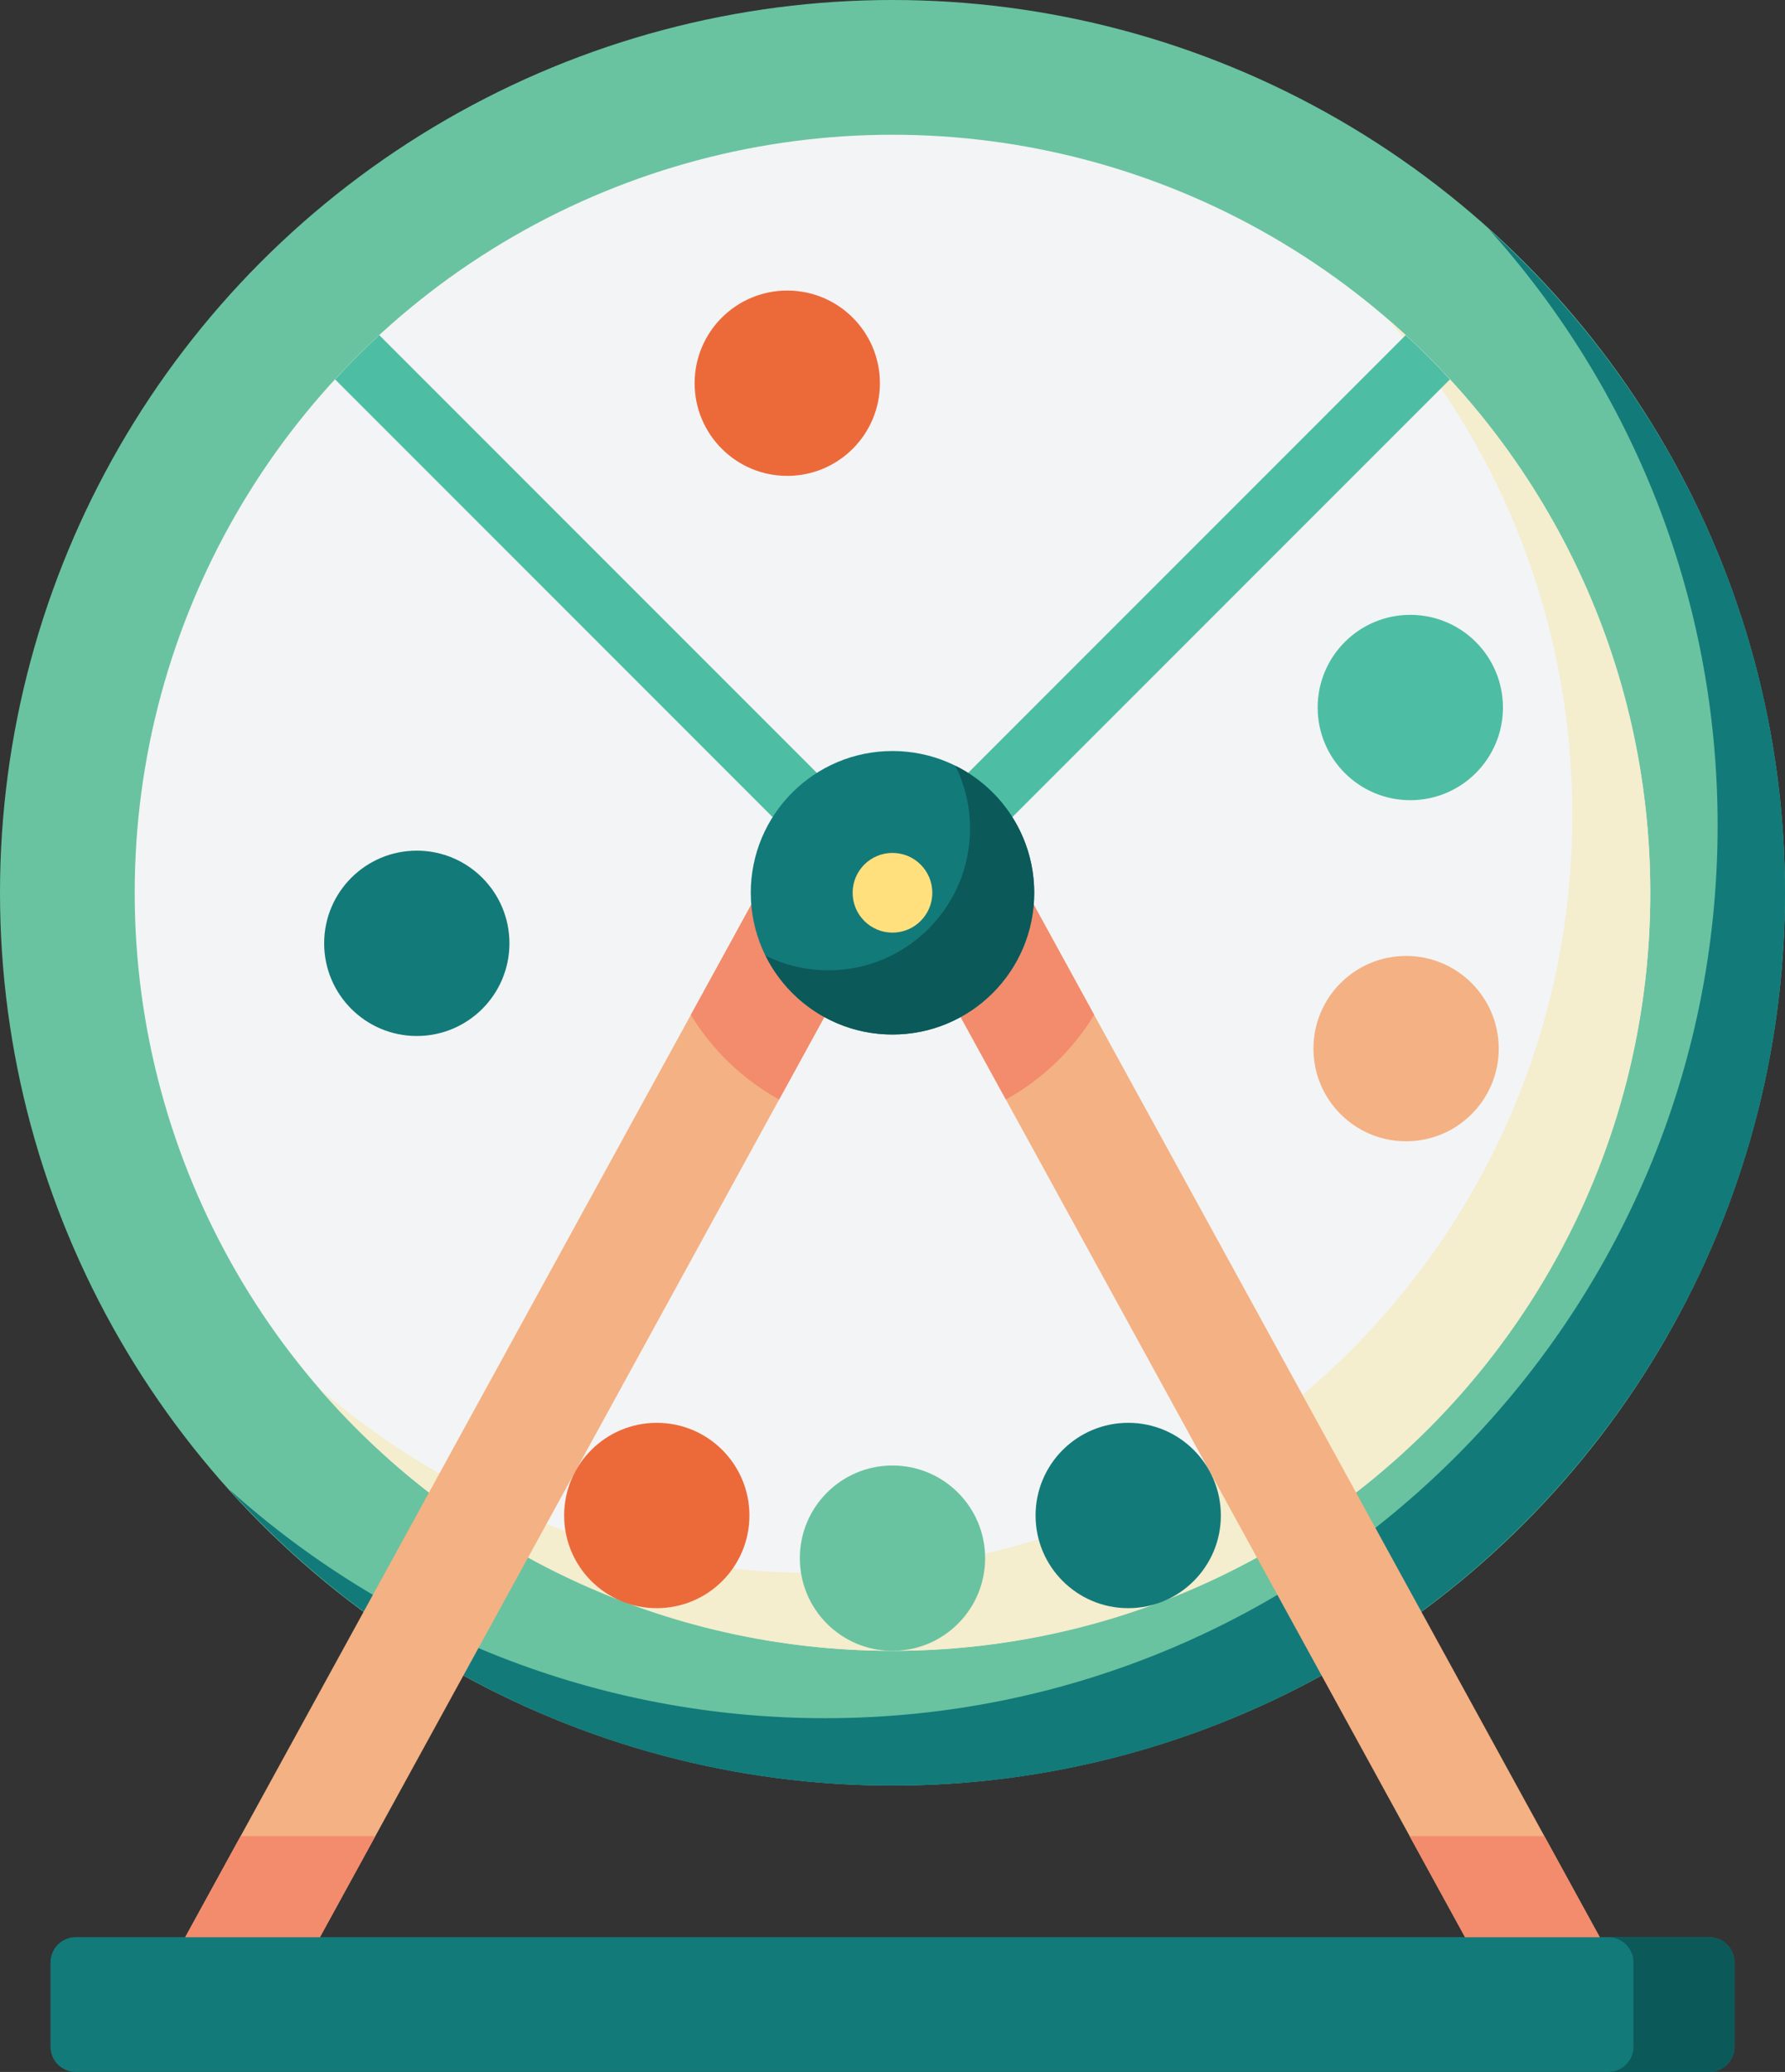 <?xml version="1.0" encoding="UTF-8"?>
<svg id="Layer_2" data-name="Layer 2" xmlns="http://www.w3.org/2000/svg" viewBox="0 0 41.041 47.623">
  <rect x="0" y="0" width="41.041" height="47.623" fill="#333333" stroke="none"/>
  <defs>
    <style>
      .cls-1 {
        fill: #137a7a;
      }

      .cls-1, .cls-2, .cls-3, .cls-4, .cls-5, .cls-6, .cls-7, .cls-8, .cls-9, .cls-10 {
        stroke-width: 0px;
      }

      .cls-2 {
        fill: #f3f4f5;
      }

      .cls-3 {
        fill: #f28c6d;
      }

      .cls-4 {
        fill: #4dbea3;
      }

      .cls-5 {
        fill: #ec6a3a;
      }

      .cls-6 {
        fill: #f4b183;
      }

      .cls-7 {
        fill: #f4edce;
      }

      .cls-8 {
        fill: #ffe07d;
      }

      .cls-9 {
        fill: #69c3a0;
      }

      .cls-10 {
        fill: #0c595a;
      }
    </style>
  </defs>
  <g id="_ÎÓÈ_1" data-name="—ÎÓÈ_1">
    <g>
      <circle class="cls-9" cx="20.52" cy="20.52" r="20.52"/>
      <path class="cls-1" d="M34.228,5.264c3.271,3.636,5.264,8.443,5.264,13.708,0,11.315-9.205,20.52-20.52,20.52-5.264,0-10.071-1.993-13.708-5.264,3.759,4.18,9.206,6.813,15.257,6.813,11.315,0,20.52-9.205,20.52-20.52,0-6.051-2.633-11.497-6.813-15.257h0Z"/>
      <circle class="cls-2" cx="20.52" cy="20.52" r="17.423"/>
      <path class="cls-7" d="M31.913,7.338c2.642,3.054,4.24,7.037,4.24,11.392,0,9.623-7.801,17.423-17.423,17.423-4.356,0-8.338-1.598-11.392-4.24,3.195,3.694,7.916,6.031,13.183,6.031,9.623,0,17.423-7.801,17.423-17.423,0-5.267-2.337-9.988-6.031-13.183h0Z"/>
      <path class="cls-1" d="M39.299,47.623H1.742c-.321,0-.581-.26-.581-.581v-1.936c0-.321.26-.581.581-.581h37.556c.321,0,.581.26.581.581v1.936c0,.321-.26.581-.581.581Z"/>
      <path class="cls-10" d="M39.299,44.525h-2.323c.321,0,.581.26.581.581v1.936c0,.321-.26.581-.581.581h2.323c.321,0,.581-.26.581-.581v-1.936c0-.321-.26-.581-.581-.581Z"/>
      <path class="cls-6" d="M4.259,44.525l13.164-24.005h3.097l-13.164,24.005h-3.097Z"/>
      <path class="cls-3" d="M8.63,42.202l-1.274,2.323h-3.097l1.274-2.323h3.097Z"/>
      <path class="cls-3" d="M17.423,20.52l-1.539,2.806c.494.813,1.196,1.486,2.03,1.946l2.606-4.752h-3.097Z"/>
      <path class="cls-6" d="M36.782,44.525l-13.164-24.005h-3.097l13.164,24.005h3.097Z"/>
      <path class="cls-3" d="M32.41,42.202l1.274,2.323h3.097l-1.274-2.323h-3.097Z"/>
      <path class="cls-3" d="M23.618,20.52l1.539,2.806c-.494.813-1.196,1.486-2.03,1.946l-2.606-4.752h3.097Z"/>
      <circle class="cls-6" cx="32.329" cy="24.102" r="2.13"/>
      <circle class="cls-5" cx="18.101" cy="8.808" r="2.13"/>
      <circle class="cls-1" cx="9.583" cy="21.682" r="2.13"/>
      <circle class="cls-9" cx="20.52" cy="35.814" r="2.13"/>
      <circle class="cls-1" cx="25.94" cy="34.833" r="2.13"/>
      <circle class="cls-5" cx="15.101" cy="34.833" r="2.13"/>
      <circle class="cls-4" cx="32.426" cy="16.262" r="2.13"/>
      <path class="cls-4" d="M19.471,19.471c-.141.141-.325.211-.509.211-.183,0-.367-.07-.508-.211L7.704,8.72c.324-.353.663-.692,1.016-1.017l10.752,10.752c.281.28.281.735,0,1.016h0Z"/>
      <path class="cls-4" d="M33.337,8.72l-10.751,10.751c-.141.141-.325.211-.508.211-.184,0-.368-.07-.509-.211-.281-.281-.281-.736,0-1.016l10.751-10.752c.354.324.693.664,1.017,1.017h0Z"/>
      <circle class="cls-1" cx="20.52" cy="20.52" r="3.258"/>
      <path class="cls-10" d="M21.965,17.6c.216.435.338.925.338,1.444,0,1.799-1.459,3.258-3.258,3.258-.519,0-1.009-.122-1.444-.338.532,1.075,1.64,1.814,2.92,1.814,1.799,0,3.258-1.459,3.258-3.258,0-1.281-.739-2.388-1.814-2.92h0Z"/>
      <circle class="cls-8" cx="20.52" cy="20.52" r=".916"/>
    </g>
  </g>
</svg>